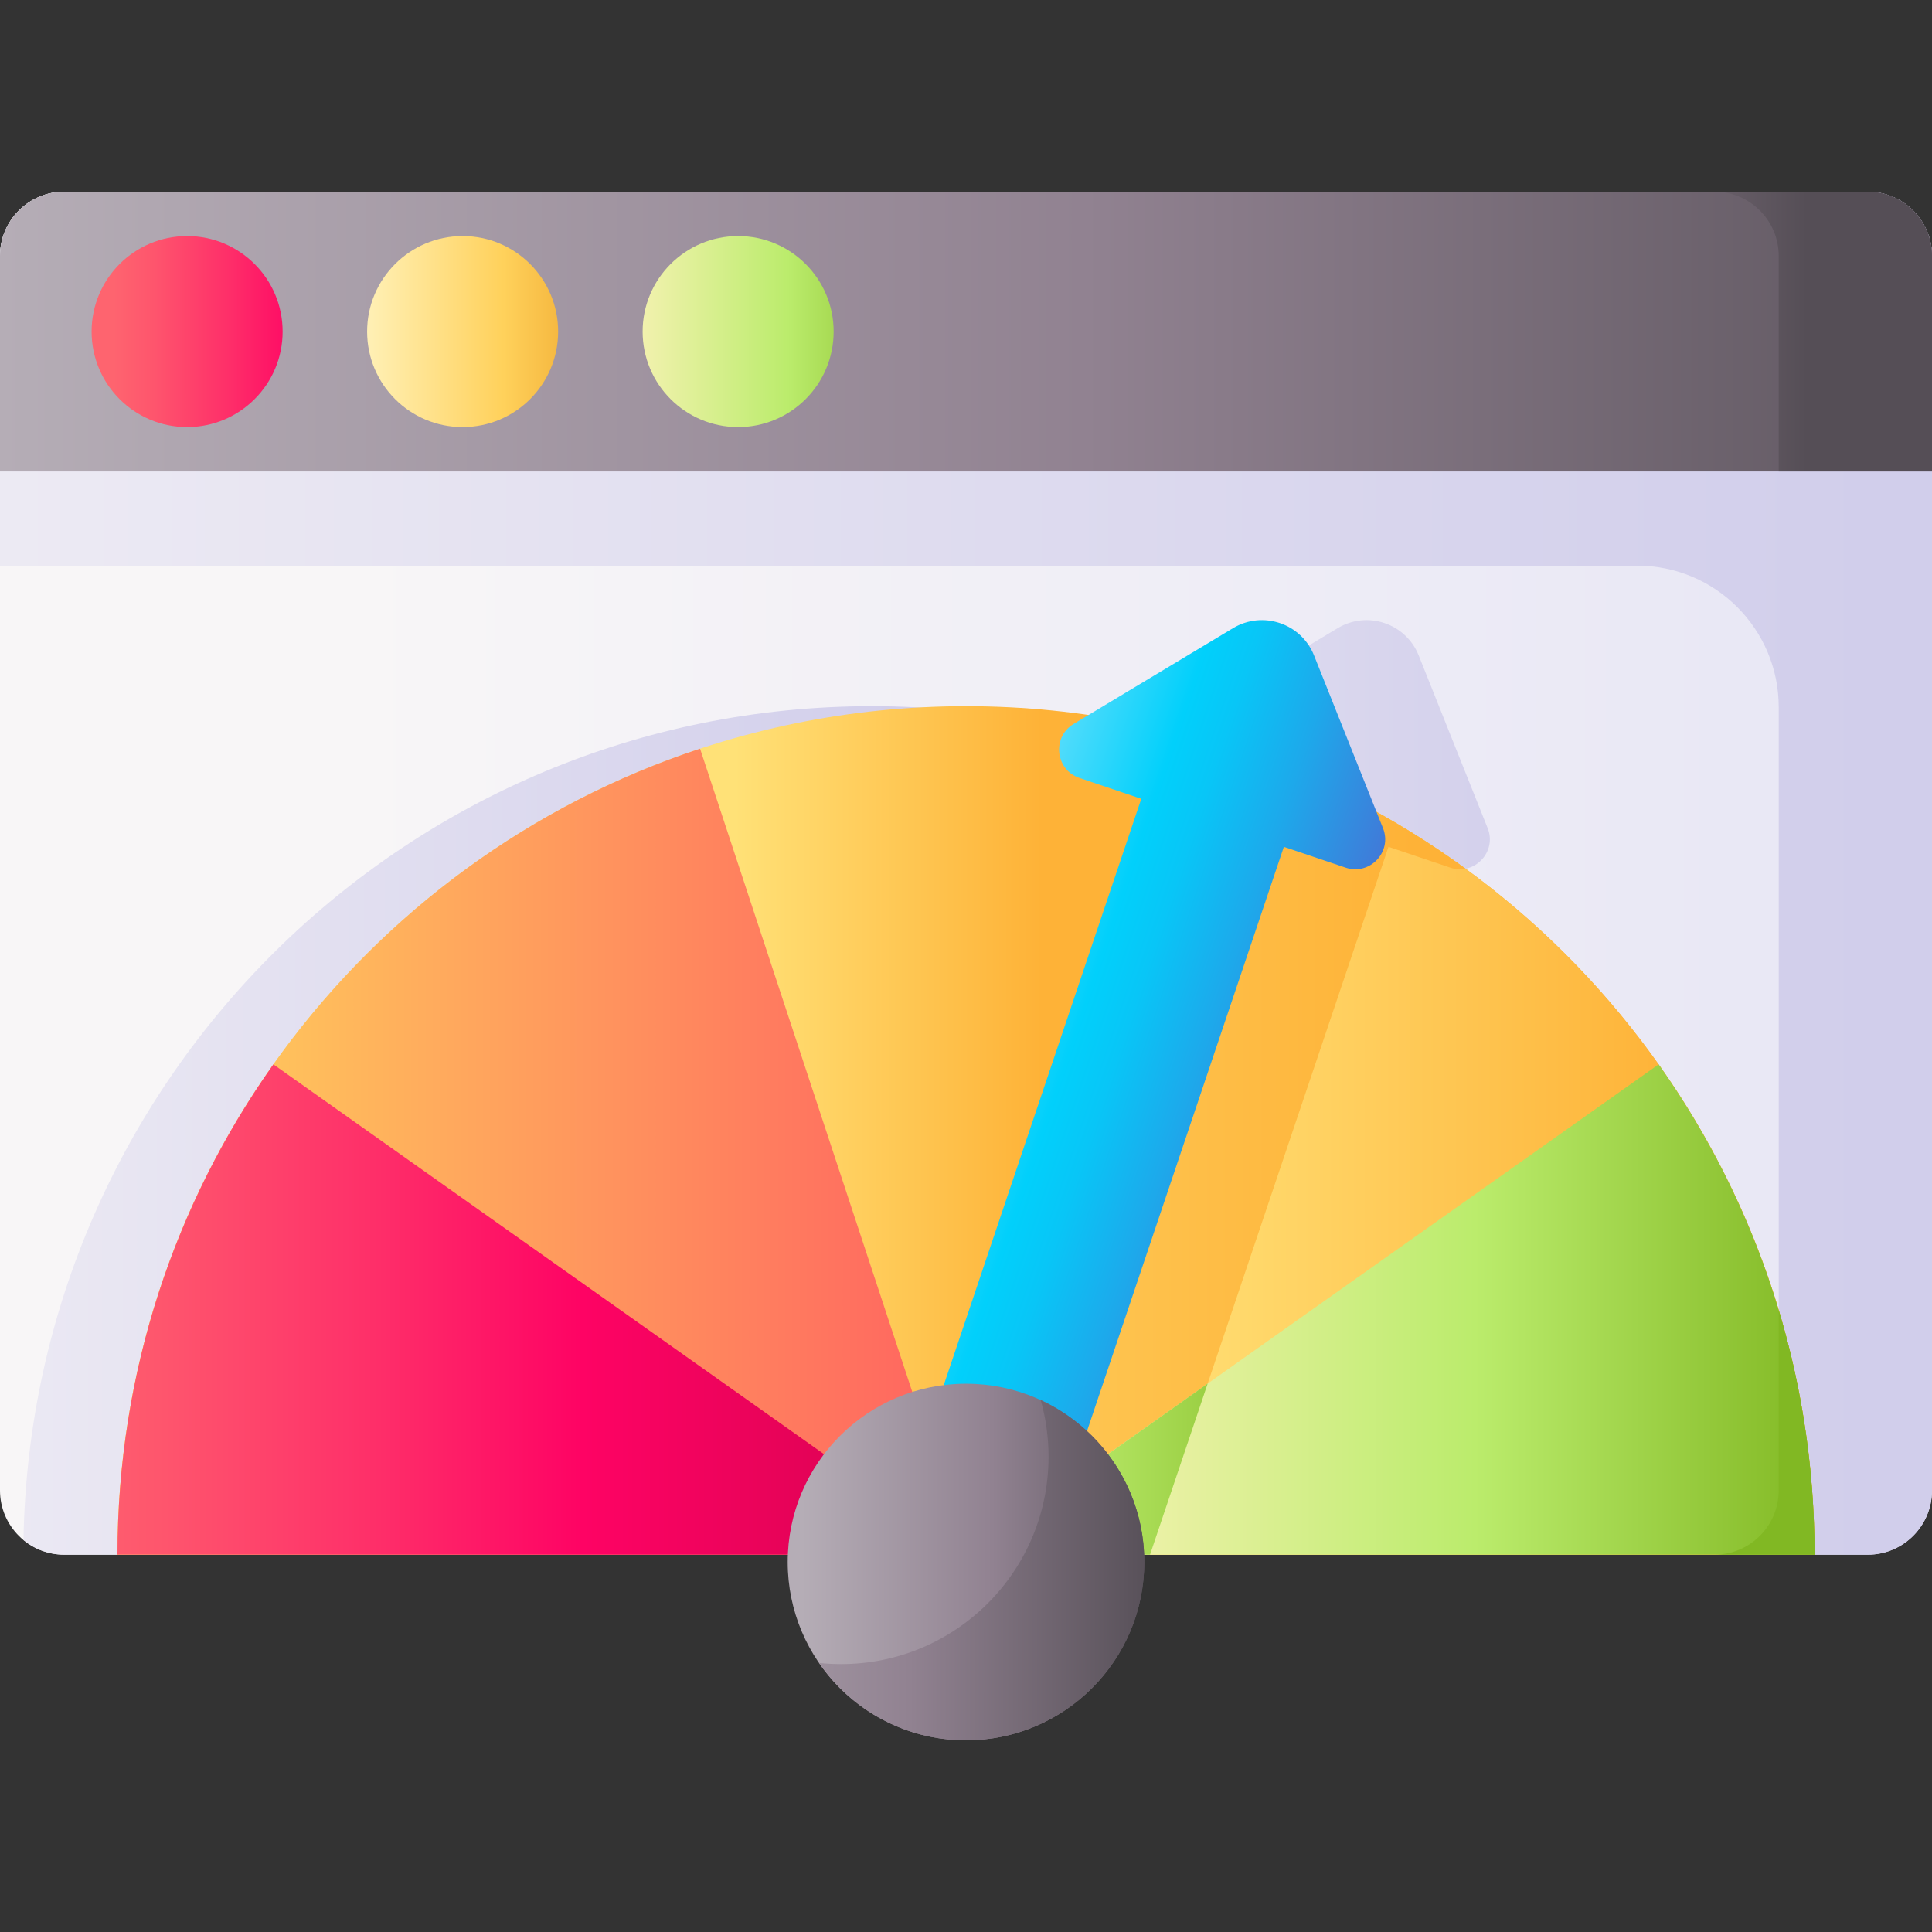 <svg id="Capa_1" enable-background="new 0 0 510 510" height="512" viewBox="0 0 510 510" width="512" xmlns="http://www.w3.org/2000/svg" xmlns:xlink="http://www.w3.org/1999/xlink"><rect x="0" y="0" width="510" height="510" fill="#333333" stroke="none"/><linearGradient id="SVGID_1_" gradientUnits="userSpaceOnUse" x1="0" x2="510" y1="230.5" y2="230.5"><stop offset="0" stop-color="#f8f6f7"/><stop offset=".179" stop-color="#f8f6f7"/><stop offset="1" stop-color="#e7e6f5"/></linearGradient><linearGradient id="lg1"><stop offset="0" stop-color="#f8f6f7"/><stop offset="1" stop-color="#d1ceeb"/></linearGradient><linearGradient id="SVGID_2_" gradientUnits="userSpaceOnUse" x1="-210.833" x2="495.657" xlink:href="#lg1" y1="230.5" y2="230.5"/><linearGradient id="SVGID_3_" gradientUnits="userSpaceOnUse" x1="-118" x2="246.496" xlink:href="#lg1" y1="298.404" y2="298.404"/><linearGradient id="SVGID_4_" gradientUnits="userSpaceOnUse" x1="152.667" x2="409.593" xlink:href="#lg1" y1="287.045" y2="287.045"/><linearGradient id="lg2"><stop offset="0" stop-color="#b5adb6"/><stop offset=".511" stop-color="#918291"/><stop offset="1" stop-color="#554e56"/></linearGradient><linearGradient id="SVGID_5_" gradientUnits="userSpaceOnUse" x1="0" x2="560.013" xlink:href="#lg2" y1="87.53" y2="87.53"/><linearGradient id="lg3"><stop offset="0" stop-color="#fe646f"/><stop offset=".121" stop-color="#fe556d"/><stop offset=".352" stop-color="#fe2e69"/><stop offset=".573" stop-color="#fe0364"/><stop offset="1" stop-color="#d2024e"/></linearGradient><linearGradient id="SVGID_6_" gradientUnits="userSpaceOnUse" x1="30" x2="117.144" xlink:href="#lg3" y1="87.53" y2="87.53"/><linearGradient id="SVGID_7_" gradientUnits="userSpaceOnUse" x1="93.5" x2="162.22" y1="87.53" y2="87.53"><stop offset="0" stop-color="#fff3be"/><stop offset=".573" stop-color="#ffd15b"/><stop offset="1" stop-color="#eca026"/></linearGradient><linearGradient id="lg4"><stop offset="0" stop-color="#fff3be"/><stop offset=".573" stop-color="#bbec6c"/><stop offset="1" stop-color="#81b823"/></linearGradient><linearGradient id="SVGID_8_" gradientUnits="userSpaceOnUse" x1="160" x2="243.793" xlink:href="#lg4" y1="87.53" y2="87.53"/><linearGradient id="SVGID_9_" gradientUnits="userSpaceOnUse" x1="323" x2="477.013" xlink:href="#lg2" y1="87.53" y2="87.53"/><linearGradient id="lg5"><stop offset="0" stop-color="#ffe177"/><stop offset="1" stop-color="#feb237"/></linearGradient><linearGradient id="SVGID_10_" gradientUnits="userSpaceOnUse" x1="194" x2="275.056" xlink:href="#lg5" y1="298.404" y2="298.404"/><linearGradient id="SVGID_11_" gradientUnits="userSpaceOnUse" x1="43" x2="434.208" y1="304.013" y2="304.013"><stop offset="0" stop-color="#ffd15b"/><stop offset="1" stop-color="#fe0364"/></linearGradient><linearGradient id="SVGID_12_" gradientUnits="userSpaceOnUse" x1="14" x2="258.033" xlink:href="#lg3" y1="345.683" y2="345.683"/><linearGradient id="SVGID_13_" gradientUnits="userSpaceOnUse" x1="302" x2="442.602" xlink:href="#lg5" y1="304.013" y2="304.013"/><linearGradient id="SVGID_14_" gradientUnits="userSpaceOnUse" x1="149.333" x2="373.502" xlink:href="#lg5" y1="304.013" y2="304.013"/><linearGradient id="SVGID_15_" gradientUnits="userSpaceOnUse" x1="267" x2="480.413" xlink:href="#lg4" y1="345.683" y2="345.683"/><linearGradient id="SVGID_16_" gradientUnits="userSpaceOnUse" x1="185.333" x2="350.469" xlink:href="#lg4" y1="387.818" y2="387.818"/><linearGradient id="SVGID_17_" gradientTransform="matrix(.948 .319 -.319 .948 -101.179 423.046)" gradientUnits="userSpaceOnUse" x1="262.501" x2="389.01" y1="-255.452" y2="-255.452"><stop offset="0" stop-color="#99e6fc"/><stop offset=".43" stop-color="#01d0fb"/><stop offset=".526" stop-color="#08c6f7"/><stop offset=".692" stop-color="#1da9eb"/><stop offset=".907" stop-color="#3f7cd9"/><stop offset="1" stop-color="#4f66d0"/></linearGradient><linearGradient id="SVGID_18_" gradientUnits="userSpaceOnUse" x1="211.744" x2="309.952" xlink:href="#lg2" y1="412.333" y2="412.333"/><linearGradient id="SVGID_19_" gradientUnits="userSpaceOnUse" x1="171.097" x2="306.145" xlink:href="#lg2" y1="414.493" y2="414.493"/><linearGradient id="SVGID_20_" gradientUnits="userSpaceOnUse" x1="280" x2="453.185" xlink:href="#lg4" y1="378.114" y2="378.114"/><g><g><path d="m493.024 410.397h-476.048c-9.376 0-16.976-7.601-16.976-16.976v-325.842c0-9.376 7.6-16.976 16.976-16.976h476.048c9.376 0 16.976 7.6 16.976 16.976v325.841c0 9.376-7.6 16.977-16.976 16.977z" fill="url(#SVGID_1_)"/><path d="m493.024 50.605-476.044-.003c-9.38 0-16.98 7.6-16.98 16.98v81.74h432.184c20.63 0 37.354 16.724 37.354 37.354v206.747c0 9.376-7.6 16.976-16.976 16.976h40.462c9.376 0 16.976-7.6 16.976-16.976v-325.842c0-9.376-7.6-16.976-16.976-16.976z" fill="url(#SVGID_2_)"/><path d="m230.136 186.411c-122.413 0-221.874 98.204-223.937 220.125 2.931 2.411 6.685 3.86 10.777 3.86h437.145c0-123.703-100.281-223.985-223.985-223.985z" fill="url(#SVGID_3_)"/><path d="m374.503 173.021c-3.386-8.48-13.562-11.908-21.389-7.206l-42.077 25.282c-5.777 3.471-4.84 12.117 1.548 14.269l16.309 5.494-67.222 199.536h41.906l62.95-186.857 16.309 5.494c6.387 2.152 12.365-4.164 9.866-10.423z" fill="url(#SVGID_4_)"/><path d="m493.024 50.603h-476.048c-9.376 0-16.976 7.601-16.976 16.976v56.877h510v-56.877c0-9.375-7.6-16.976-16.976-16.976z" fill="url(#SVGID_5_)"/><circle cx="49.392" cy="87.53" fill="url(#SVGID_6_)" r="25.212"/><circle cx="122.121" cy="87.53" fill="url(#SVGID_7_)" r="25.212"/><circle cx="194.85" cy="87.53" fill="url(#SVGID_8_)" r="25.212"/><path d="m510 124.456v-56.877c0-9.376-7.601-16.976-16.976-16.976h-40.461c9.376 0 16.976 7.6 16.976 16.976v56.877z" fill="url(#SVGID_9_)"/></g><path d="m478.985 410.397h-447.97c0-123.704 100.282-223.985 223.985-223.985s223.985 100.281 223.985 223.985z" fill="url(#SVGID_10_)"/><path d="m184.8 197.628 70.2 212.77h-223.99c0-99.19 64.47-183.32 153.79-212.77z" fill="url(#SVGID_11_)"/><path d="m72.17 280.968 182.83 129.43h-223.99c0-48.22 15.24-92.88 41.16-129.43z" fill="url(#SVGID_12_)"/><path d="m478.99 410.398h-223.99l70.2-212.77c89.32 29.45 153.79 113.58 153.79 212.77z" fill="url(#SVGID_13_)"/><path d="m303.578 410.397 62.95-186.857 16.309 5.494c1.387.467 2.748.516 4.013.272-18.589-13.558-39.345-24.323-61.651-31.677l-3.56 10.789 7.254 2.444-67.222 199.536h41.907z" fill="url(#SVGID_14_)"/><path d="m478.99 410.398h-223.99l182.83-129.43c25.92 36.55 41.16 81.21 41.16 129.43z" fill="url(#SVGID_15_)"/><path d="m318.792 365.238-55.031 38.958-2.089 6.201h41.906z" fill="url(#SVGID_16_)"/><path d="m355.213 229.034-16.309-5.494-65.086 193.197-37.635-12.679 65.086-193.197-16.309-5.494c-6.387-2.152-7.325-10.797-1.548-14.269l42.077-25.282c7.827-4.703 18.003-1.274 21.389 7.206l18.201 45.589c2.499 6.259-3.479 12.574-9.866 10.423z" fill="url(#SVGID_17_)"/><g><circle cx="254.998" cy="412.333" fill="url(#SVGID_18_)" r="47.065"/><path d="m302.067 412.333c0 25.988-21.073 47.061-47.073 47.061-16.106 0-30.32-8.091-38.792-20.425 1.918.203 3.874.305 5.843.305 30.231 0 54.745-24.515 54.745-54.745 0-5.182-.724-10.2-2.07-14.938 16.144 7.456 27.347 23.791 27.347 42.742z" fill="url(#SVGID_19_)"/></g><path d="m469.538 345.831v47.59c0 9.375-7.6 16.976-16.976 16.976h26.428c0-22.447-3.306-44.121-9.452-64.566z" fill="url(#SVGID_20_)"/></g></svg>